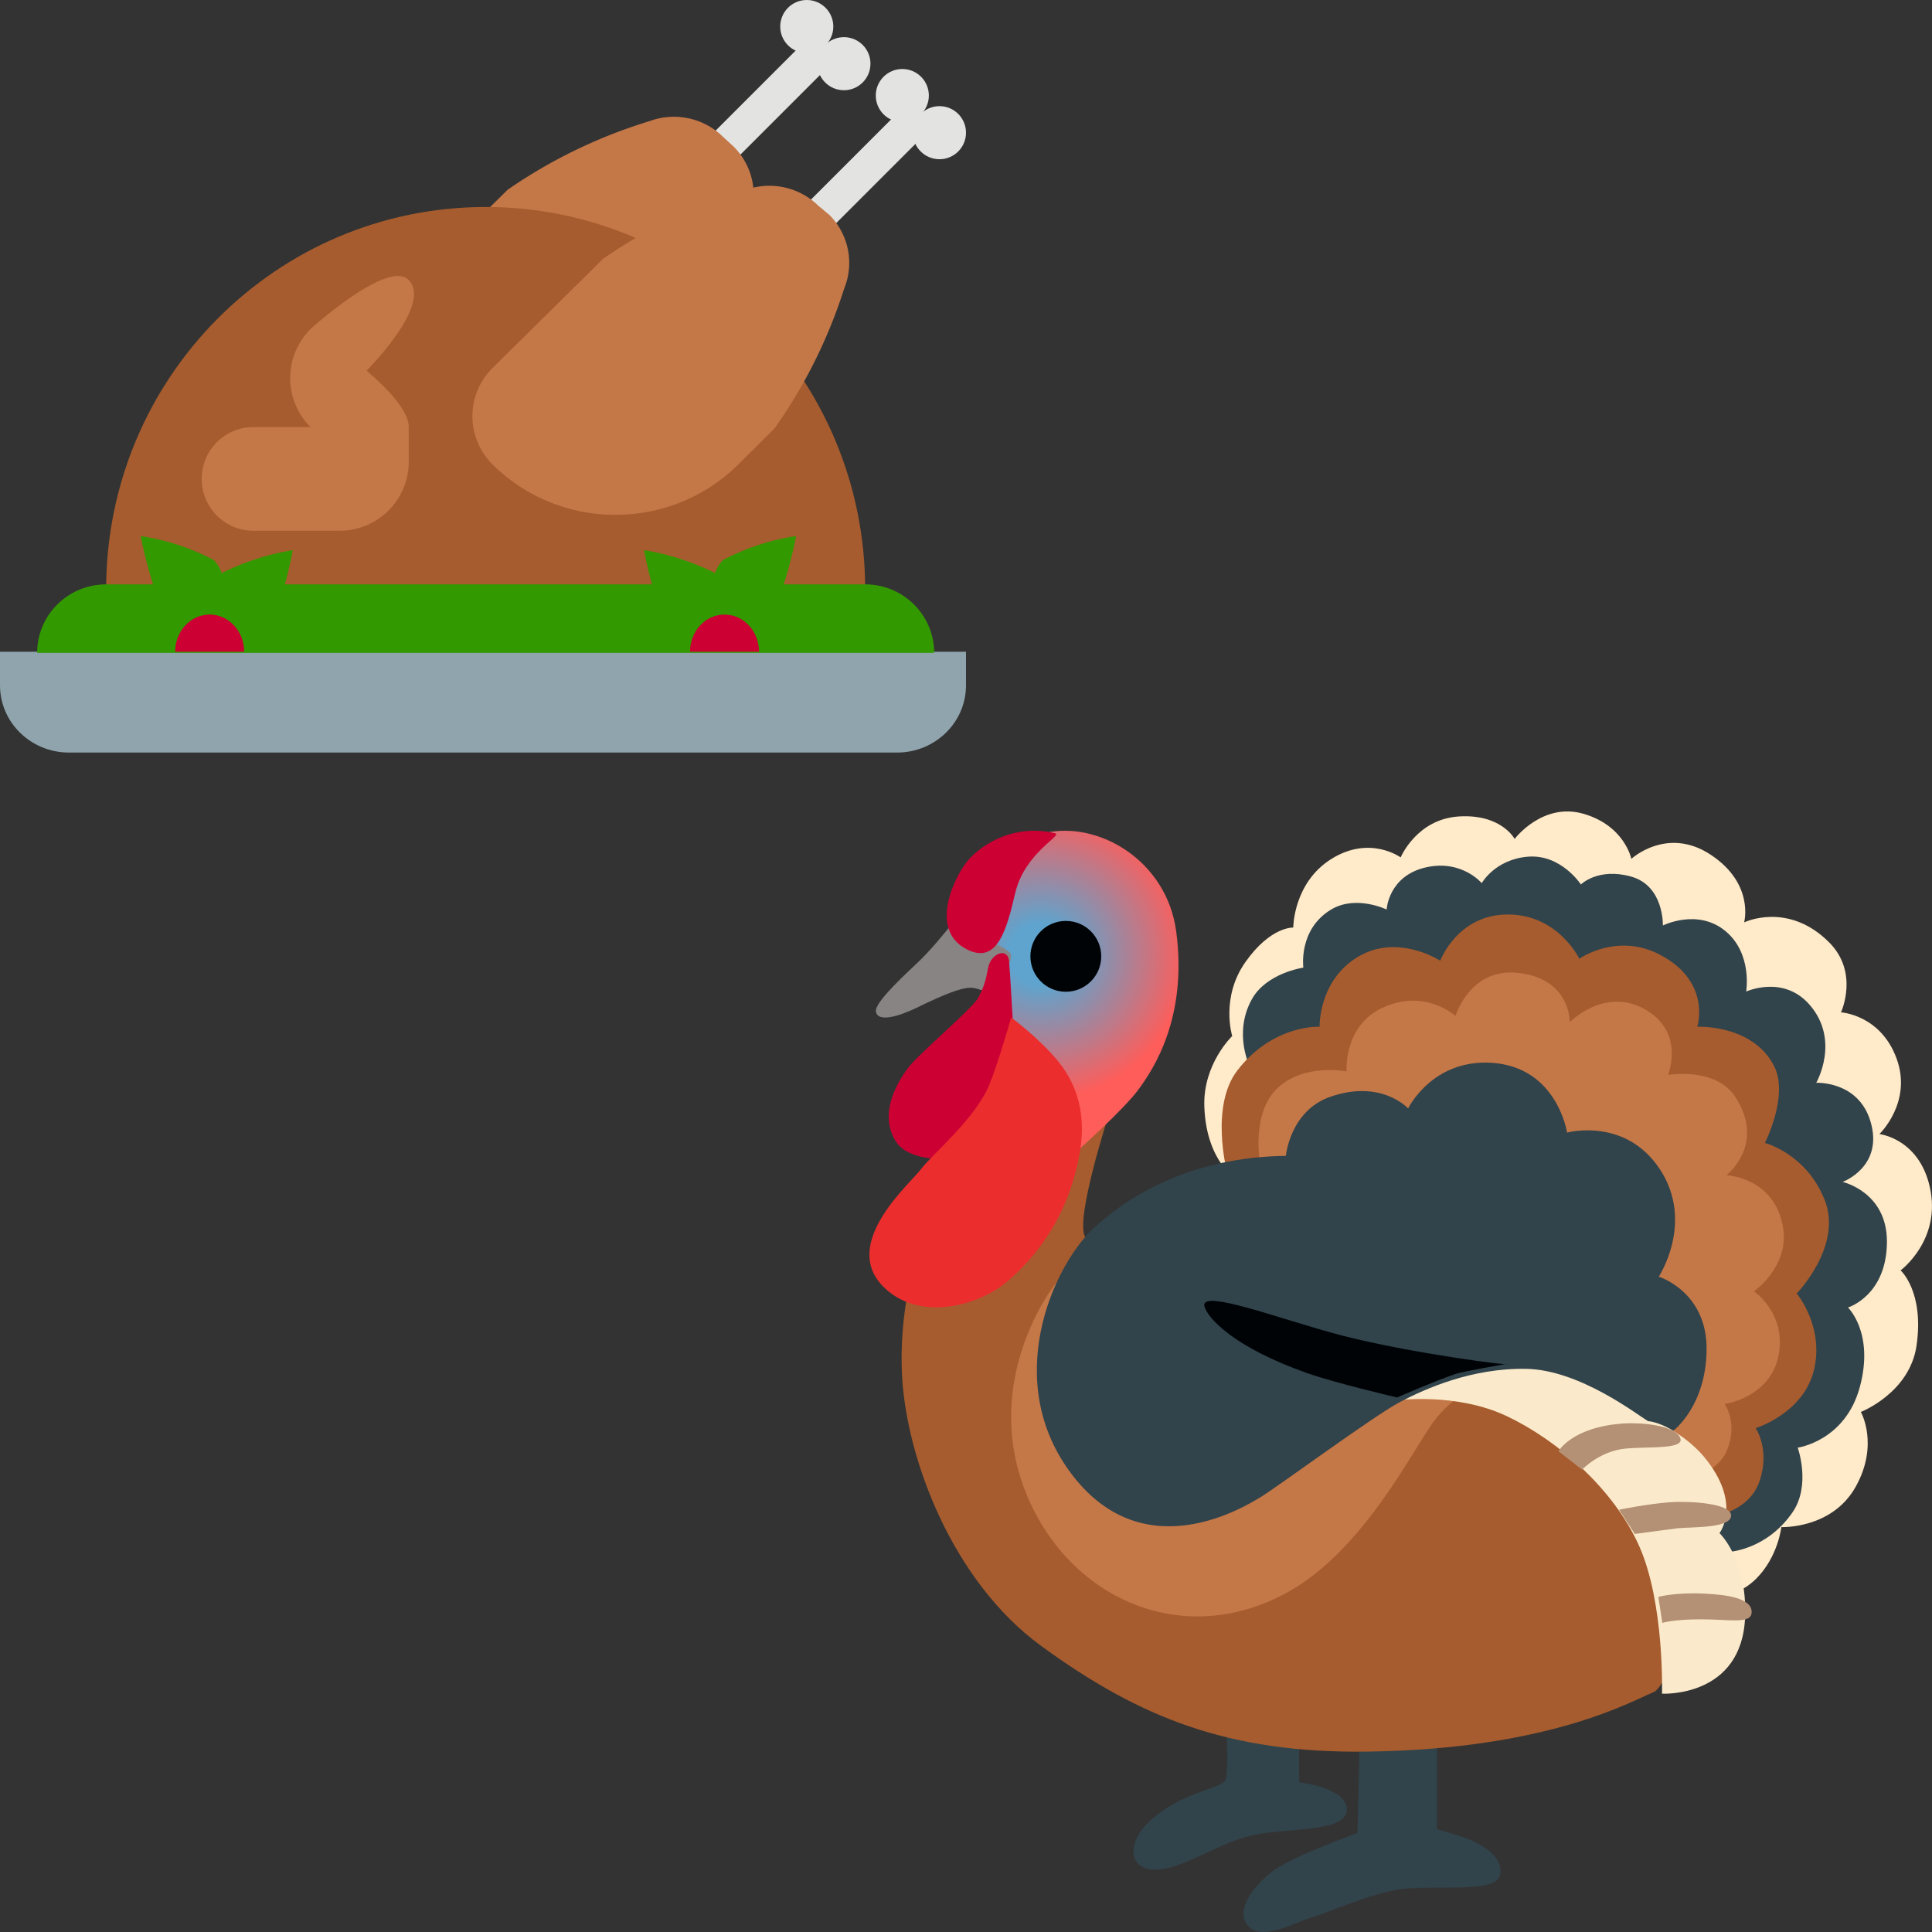 <svg xmlns="http://www.w3.org/2000/svg" width="300" height="300" xmlns:v="https://vecta.io/nano"><rect width="100%" height="100%" fill="#333333" stroke="none"/><defs><radialGradient cx="31.103%" cy="40.131%" fx="31.103%" fy="40.131%" r="68.584%" gradientTransform="translate(0.311,0.401),scale(1,0.64),rotate(-36.803),translate(-0.311,-0.401)" id="A"><stop stop-color="#5ea4ce" offset="20.58%"/><stop stop-color="#988aa4" offset="50.56%"/><stop stop-color="#fe5d5a" offset="100%"/></radialGradient></defs><g fill="none"><g transform="translate(135 126)"><path d="M55.206 139.02s.818 10.318 0 11.525-6.995 1.825-11.713 6.266c-3.899 3.665-3.081 7.89 1.446 7.487s9.668-4.455 15.218-5.461 13.976-.402 13.976-3.837-7.404-4.254-7.404-4.254v-9.916l9.463.805-.409 17.001s-10.281 3.636-13.363 6.065-5.754 6.266-3.49 8.493 7.404-.805 9.668-1.423c2.264-.604 9.259-3.837 14.181-4.455 4.936-.604 13.976.604 15.013-1.825 1.022-2.429-1.855-5.059-5.754-6.266l-3.899-1.207V138l-32.932 1.02z" fill="#31434b"/><path d="M57.77 57.688s-5.471-2.657-5.764-11.925c-.205-6.568 4.33-10.889 4.33-10.889s-1.858-5.955 2.063-11.502 7.417-5.342 7.417-5.342 0-6.992 5.968-10.684 10.708-.204 10.708-.204 2.472-5.955 9.055-6.364 8.645 3.489 8.645 3.489 4.33-5.751 10.708-3.897 7.417 6.992 7.417 6.992 5.559-5.138 12.361-.613 5.149 10.48 5.149 10.48 6.788-3.299 13.18 3.08c4.74 4.729 1.858 10.889 1.858 10.889s6.159.35 8.645 7.196c2.472 6.787-2.677 11.706-2.677 11.706s6.129.671 7.826 8.218c1.858 8.218-4.535 12.947-4.535 12.947s3.701 3.284 2.472 11.706c-1.083 7.342-8.645 10.276-8.645 10.276s2.882 5.065-.819 11.648c-3.701 6.568-11.527 6.233-11.527 6.233s-.497 4.612-3.906 8.013c-4.33 4.32-10.299 2.467-10.299 2.467L56.337 71.248l1.434-13.56z" fill="#ffeac9"/><path d="M106.793 92.831l20.952 17.534 5.526 4.635s5.949-.204 10.061-6.151c2.916-4.227.817-10.057.817-10.057s7.392-1.02 9.652-9.445c2.26-8.41-1.852-12.316-1.852-12.316S158 75.194 158 66.77c0-7.696-6.882-9.241-6.882-9.241s6.459-2.361 4.316-9.445c-1.91-6.282-8.413-5.947-8.413-5.947s3.791-6.559-1.021-12.112c-4.097-4.708-9.856-2.055-9.856-2.055s1.021-5.947-3.281-9.445-9.652-.816-9.652-.816.204-6.151-4.928-7.594-7.801 1.224-7.801 1.224-3.076-4.722-8.209-4.314-7.188 4.11-7.188 4.11-3.076-3.688-8.617-2.463c-5.891 1.312-6.153 6.559-6.153 6.559s-4.753-2.317-8.617 0c-5.132 3.075-4.316 9.022-4.316 9.022s-5.745.816-8.005 4.927c-2.974 5.393-.204 10.669-.204 10.669l.817 14.153 46.804 38.829z" fill="#31434b"/><path d="M130.823 109.493s5.76-.612 7.411-5.534-.614-8.199-.614-8.199 7.411-2.257 9.049-9.014-2.675-11.898-2.675-11.898 7.207-7.383 4.327-14.563-9.268-8.81-9.268-8.81 3.742-7.296 1.447-11.898c-3.289-6.553-11.943-6.145-11.943-6.145s2.222-6.874-5.628-11.097c-6.812-3.67-12.688.539-12.688.539S106.952 16 99.131 16s-10.496 7.179-10.496 7.179-6.578-4.311-12.762-.612-5.964 10.864-5.964 10.864-7.207-.408-12.762 6.772c-4.268 5.519-1.652 15.582-1.652 15.582L35.338 71.571s-.278-2.738-1.856-5.534 3.771-19.208 3.771-19.208S12.899 57.62 9.815 63.169C6.73 68.703 4.552 78.314 5.079 87.765c.716 12.815 7.821 31.776 21.605 41.824 15.29 11.14 29.134 16.718 50.827 16.398 27.994-.408 40.74-7.791 44.249-9.233s9.063-27.261 9.063-27.261h0z" fill="#a65c2e"/><path d="M31.973 53s7.525-6.69 9.825-9.841c2.301-3.137 7.614-11.105 5.848-24.484C46.192 7.586 35.55 1.461 27.313 3.334c-4.601 1.041-10.375 11.58-11.221 14.925s4.393 16.947 4.393 16.947L31.973 53z" fill="url(#A)"/><circle fill="#000306" cx="30.5" cy="22.5" r="5.5"/><path d="M13.174 17c-1.685 2.153-3.772 4.681-5.874 6.653-3.145 2.931-6.5 6.25-6.291 7.431.328 1.82 3.95.556 6.291-.583 4.413-2.153 6.932-3.125 8.393-3.125 1.476 0 2.102.972 3.354.194s3.145-4.111 2.937-5.278-5.382-2.931-6.44-3.514c-1.029-.611-2.37-1.778-2.37-1.778h0z" fill="#898484"/><path d="M28.813 3.384c1.318.318-4.697 2.953-6.181 9.328-1.318 5.648-2.773 11.084-7.469 8.722-6.257-3.15-1.606-11.902.212-13.916 2.56-2.832 7.469-5.542 13.438-4.134zm-7.125 19.879c-.209-2.249-2.834-1.235-3.252 1.014s-.731 3.145-1.581 4.718C16.02 30.567 7.398 37.872 5.936 39.9s-4.55 6.834-1.894 11.244c2.312 3.821 10.293 2.704 10.293 2.704L24 40.356s-1.477-5.174-1.686-7.422c-.194-2.249-.418-7.422-.627-9.671z" fill="#c03"/><path d="M29.345 38.836c3.707 4.543 4.039 9.652 3.39 13.73-.664 4.078-2.712 13.12-11.425 20.493-4.515 3.832-13.891 6.255-19.3.581-6.39-6.72 4.356-15.878 6.015-18.113s8.424-7.765 10.617-13.149C20.012 39.025 22.017 32 22.017 32s4.356 3.193 7.328 6.836z" fill="#ec2d2d"/><path d="M126.752 103.916s4.85-1.165 6.33-4.514c1.92-4.369-.278-7.383-.278-7.383s7.84-1.092 8.529-8.606c.542-5.927-3.986-8.883-3.986-8.883s5.495-3.83 4.543-9.844c-1.26-7.893-8.807-8.199-8.807-8.199s6.184-4.777 1.377-12.16c-3.077-4.704-10.448-3.422-10.448-3.422s2.755-6.699-3.707-10.252c-6.184-3.408-11.547 2.053-11.547 2.053s.147-6.874-8.25-7.66c-7.283-.684-9.496 6.699-9.496 6.699s-4.806-4.369-11.415-1.223c-6.052 2.869-5.495 9.844-5.495 9.844s-6.404-1.311-10.595 2.461c-4.396 3.961-2.814 12.029-2.814 12.029S31.033 70.975 29.377 72.752s-11.694 15.99-5.231 32.664 24.457 25.019 41.001 15.713c11.415-6.422 18.977-21.451 22.274-26.111 3.297-4.645 7.708-5.883 7.708-5.883l31.623 14.781z" fill="#c47747"/><path d="M82 91.435s9.207-1.239 17.039 2.493 16.483 11.213 20.464 20.079 3.572 22.986 3.572 22.986 12.501.693 12.911-12.053c.293-8.852-3.982-12.88-3.982-12.88s3.572-4.574-2.342-11.773c-3.528-4.293-9.412-6.403-9.412-6.403s-4.406-5.518-13.599-7.377C94.296 84.029 82 91.435 82 91.435h0z" fill="#faeacb"/><path d="M64.673 53.483s.63-6.99 6.874-9.167c7.973-2.784 12.106 1.807 12.106 1.807s3.708-7.656 12.927-7.093c10.216.622 11.755 10.84 11.755 10.84s9.072-2.473 14.437 5.731-.205 16.645-.205 16.645 7.577 2.295 7.431 11.462c-.132 8.693-5.159 12.439-5.159 12.439s-2.272-1.362-3.913-1.466c-1.583-.903-10.597-7.997-18.98-8.13-8.398-.133-15.551 3.051-19.537 5.139s-19.259 13.343-21.589 14.735-17.881 11.255-29.167-3.199-3.268-32.609 3.298-38.636c7.446-6.797 17.632-10.958 29.724-11.107h0z" fill="#31434b"/><path d="M52.03 76.856c.492 1.861 4.644 6.381 15.958 10.364C72.401 88.776 81.936 91 81.936 91s5.599-2.457 9.057-3.649c1.143-.392 7.943-1.57 7.943-1.57 1.215.422-15.032-1.672-25.565-4.404-9.043-2.34-22.078-7.384-21.34-4.521h0z" fill="#000306"/><path d="M122.508 121.964s2.57-.728 7.104-.51c3.633.175 7.282.714 7.385 2.768s-3.323 1.224-7.799 1.224c-4.401 0-6.07.554-6.07.554l-.62-4.036zm-3.663-9.776l6.72-.889c2.703-.204 8.242-.029 8.242-1.981s-6.794-2.258-9.468-2.054c-3.766.291-7.931 1.166-7.931 1.166l2.437 3.759zm-8.182-9.979s2.732-2.914 6.794-3.278c3.811-.335 9.423.175 8.389-1.777s-6.41-2.287-8.803-2.113c-7.976.554-10.044 4.312-10.044 4.312l3.663 2.856z" fill="#b49075"/></g><path fill="#e3e3e1" d="M126.471 4.93l3.788 3.788-18.938 18.938-3.788-3.788z"/><path d="M113.846 22.698l-1.564-1.437c-2.993-2.962-7.468-3.92-11.437-2.448a79.21 79.21 0 0 0-22.01 10.644L61.681 46.379a10.57 10.57 0 0 0 0 15.061c10.533 10.388 27.607 10.388 38.14 0l5.718-5.641c4.698-6.672 8.336-14.011 10.789-21.766a10.54 10.54 0 0 0-2.482-11.335h0z" fill="#c47747"/><g fill="#e3e3e1"><circle cx="125.275" cy="4.121" r="4.121"/><circle cx="131.044" cy="9.89" r="4.121"/></g><path d="M16.484 91.484c0-32.773 26.383-59.341 58.929-59.341s58.929 26.568 58.929 59.341H16.484z" fill="#a65c2e"/><path fill="#e3e3e1" d="M141.243 15.673l3.788 3.788-18.937 18.937-3.788-3.788z"/><path d="M128.786 33.372l-1.724-1.436a10.88 10.88 0 0 0-11.425-2.394c-7.847 2.392-15.265 5.983-21.987 10.64L76.513 57.1c-2.024 1.996-3.161 4.704-3.161 7.528s1.137 5.532 3.161 7.528c10.522 10.385 27.578 10.385 38.1 0l5.712-5.693a79.39 79.39 0 0 0 10.778-21.707c1.578-3.913.67-8.378-2.317-11.385z" fill="#c47747"/><g fill="#e3e3e1"><circle cx="140.11" cy="14.835" r="4.121"/><circle cx="145.879" cy="20.604" r="4.121"/></g><path d="M56.936 57.557c2.787-2.899 9.7-10.739 6.538-14.068s-15.274 7.571-15.274 7.625a10.75 10.75 0 0 0 0 15.195h-8.843c-4.44 0-8.039 3.606-8.039 8.054s3.599 8.054 8.039 8.054h13.398c5.92 0 10.719-4.808 10.719-10.739v-5.369c0-2.47-3.108-5.799-6.538-8.752h0z" fill="#c47747"/><path d="M0 101.198h150v5.22c0 5.766-4.797 10.44-10.714 10.44H10.714C4.797 116.857 0 112.183 0 106.418v-5.22z" fill="#90a4ae"/><path d="M134.341 90.739h-12.643c.782-2.462 1.426-4.965 1.929-7.497-3.972.587-7.814 1.846-11.357 3.722a5.31 5.31 0 0 0-1.232 2.021c-3.477-1.731-7.198-2.932-11.036-3.563 0 0 .482 2.605 1.232 5.317h-57c.75-2.712 1.232-5.317 1.232-5.317-3.838.631-7.558 1.832-11.036 3.563a5.31 5.31 0 0 0-1.232-2.021c-3.544-1.876-7.385-3.135-11.357-3.722.503 2.533 1.146 5.036 1.929 7.497h-7.286c-5.917 0-10.714 4.761-10.714 10.635h139.286c0-5.873-4.797-10.635-10.714-10.635h0z" fill="#390"/><path d="M107.143 101.198c0-3.186 2.398-5.769 5.357-5.769s5.357 2.583 5.357 5.769h-10.714zm-79.945 0c0-3.186 2.398-5.769 5.357-5.769s5.357 2.583 5.357 5.769H27.198z" fill="#c03"/></g></svg>